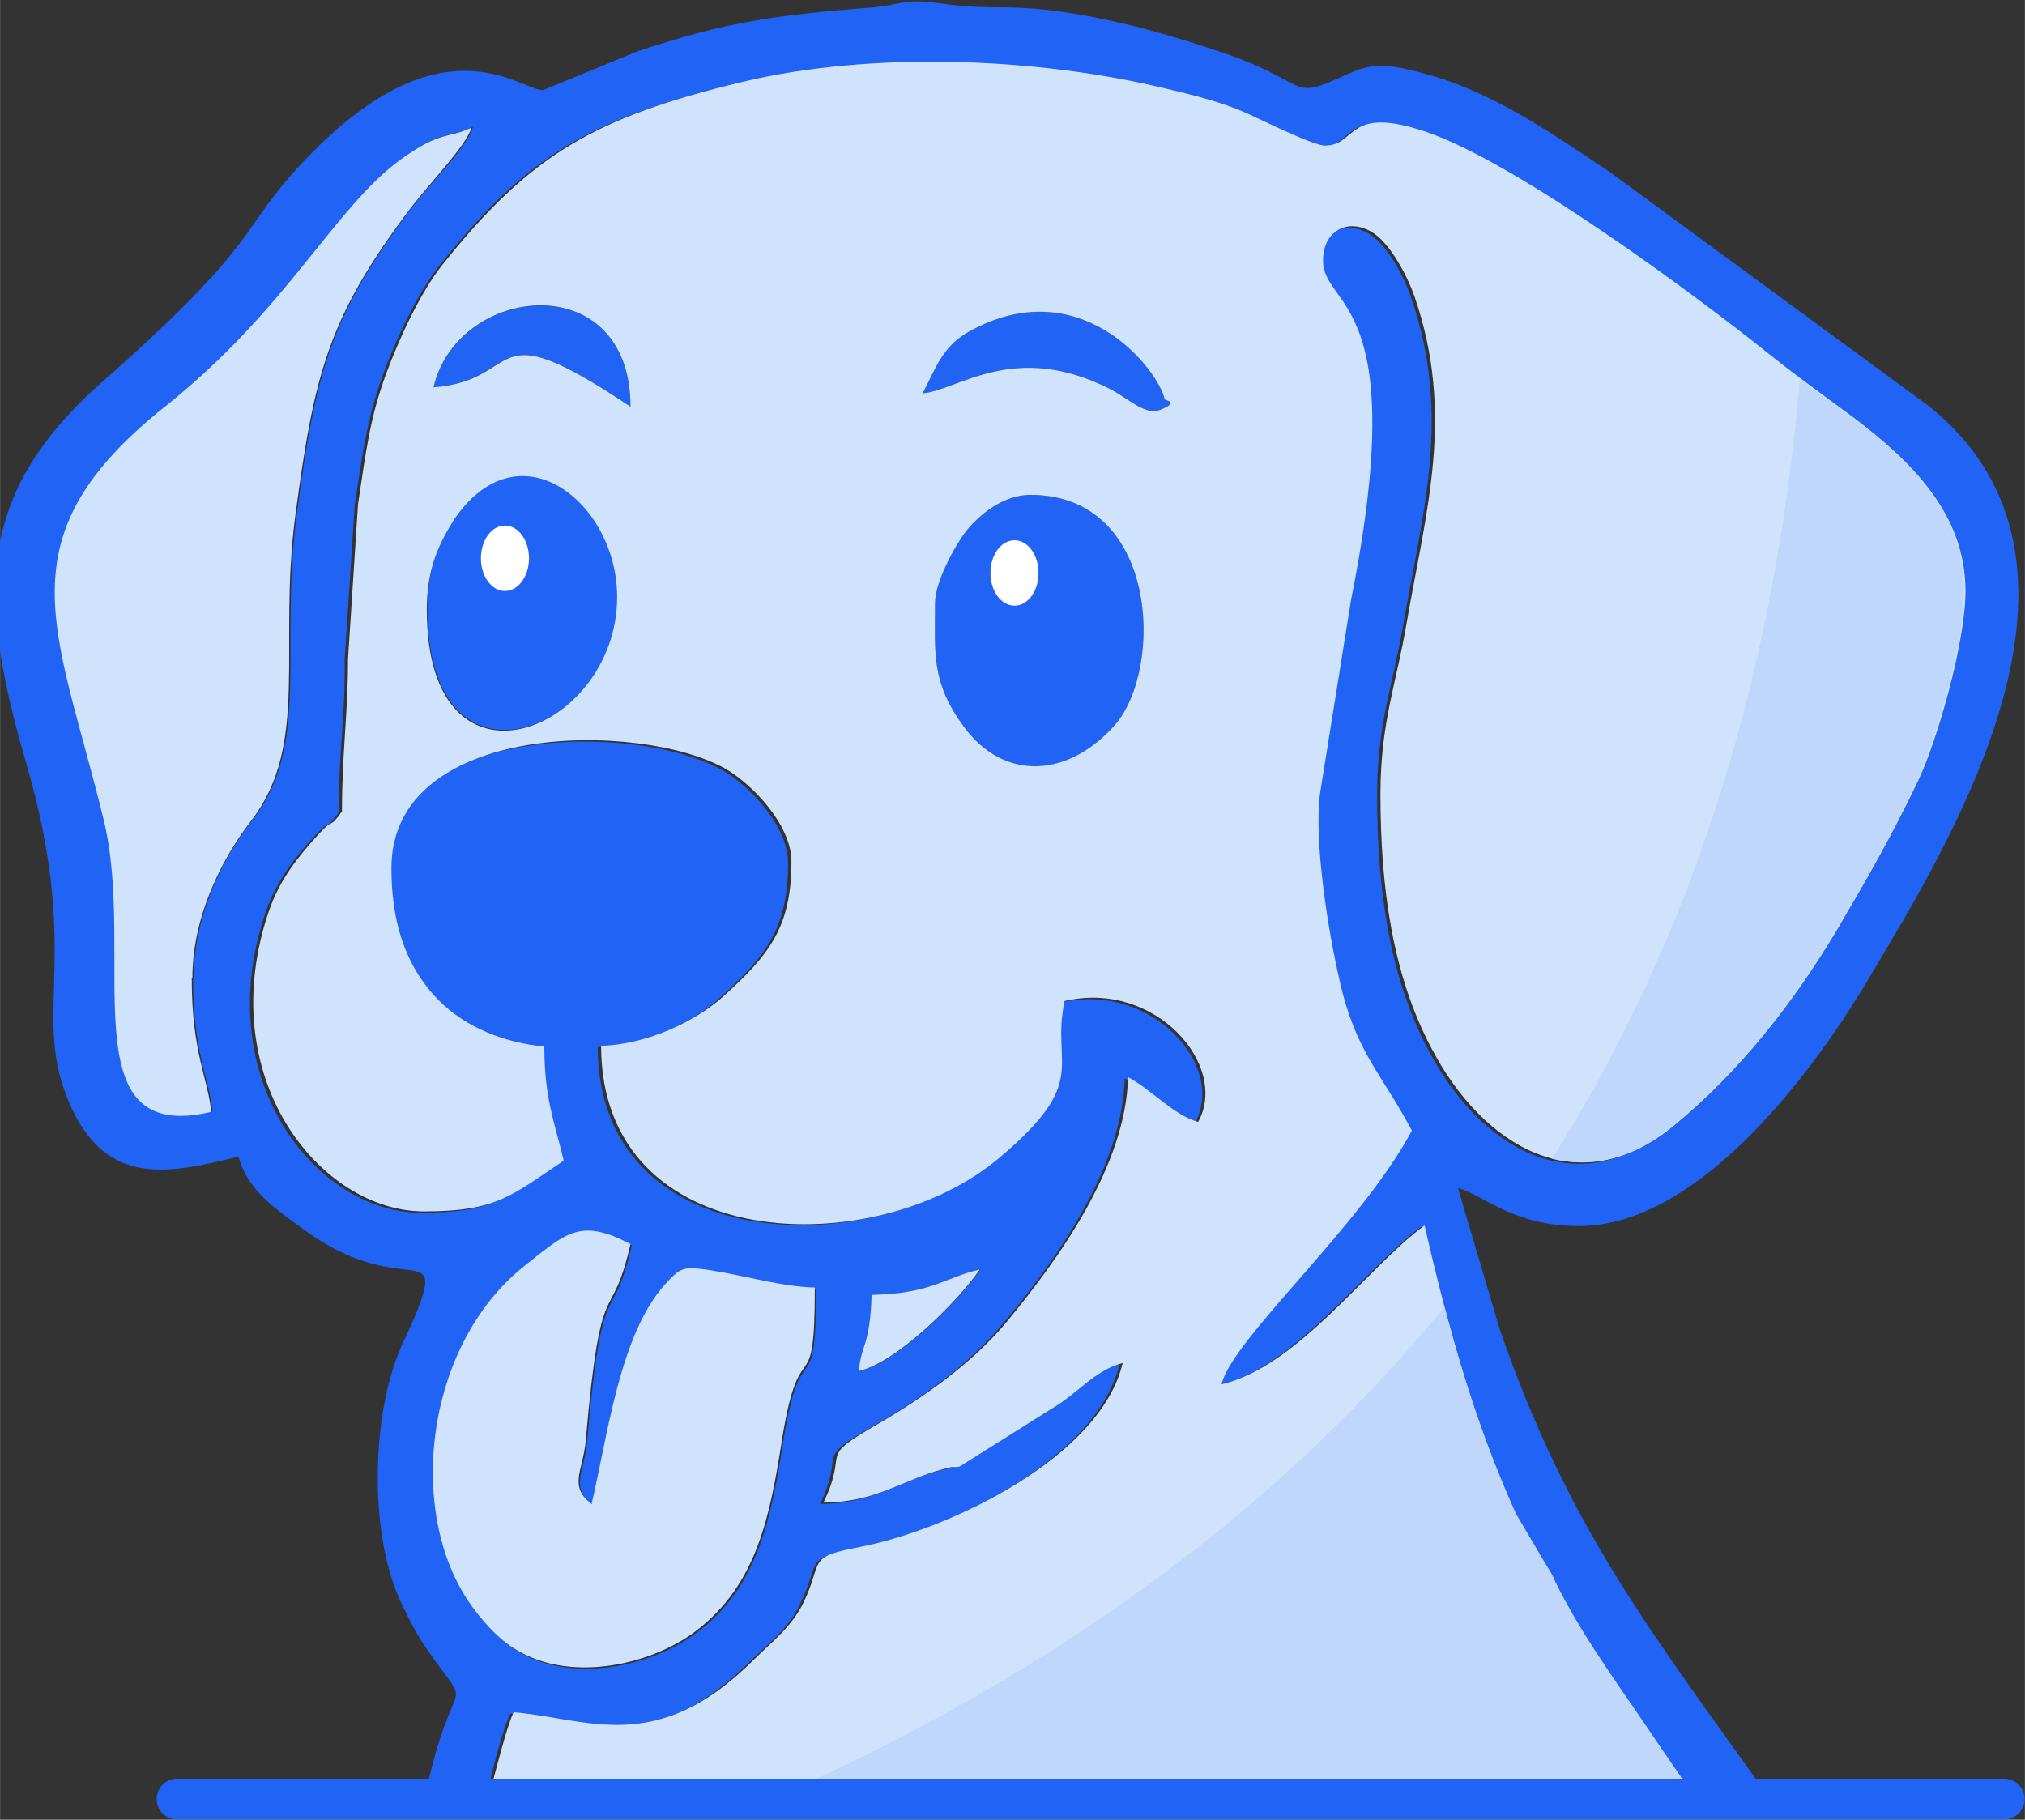 <svg xmlns:xlink="http://www.w3.org/1999/xlink" viewBox="0 0 30.32 27.25" style="shape-rendering:geometricPrecision; text-rendering:geometricPrecision; image-rendering:optimizeQuality; fill-rule:evenodd; clip-rule:evenodd" version="1.0" height="15.167mm" width="16.877mm" xml:space="preserve" xmlns="http://www.w3.org/2000/svg">
 <rect x="0" y="0" width="30.32" height="27.25" fill="#333333" stroke="none"/>
 <defs>
  <style type="text/css">
   
    .str0 {stroke:#2063F5;stroke-width:0.61;stroke-linecap:round;stroke-linejoin:round;stroke-miterlimit:22.926}
    .fil4 {fill:none}
    .fil0 {fill:#2063F5}
    .fil2 {fill:#BED7FB}
    .fil1 {fill:#CFE4FC}
    .fil3 {fill:white}
   
  </style>
 </defs>
 <g id="Camada_x0020_1">
  <g id="_2965037366208">
   <g>
    <path d="M7.27 26.94c0.02,-0.08 0.04,-0.16 0.06,-0.25 0.07,-0.29 0.21,-0.82 0.31,-1.03 1.11,0.09 2.13,0.67 3.59,-0.78 0.28,-0.28 0.57,-0.48 0.75,-0.86 0.32,-0.65 0.03,-0.68 0.87,-0.84 1.32,-0.25 3.58,-1.33 3.91,-2.75 -0.42,0.11 -0.68,0.46 -1.04,0.67l-1.4 0.88c-0.13,0.03 -0.04,-0.02 -0.25,0.04 -0.61,0.16 -1.01,0.5 -1.79,0.5 0.4,-0.83 -0.14,-0.63 0.82,-1.18 0.68,-0.39 1.4,-0.9 1.91,-1.51 0.79,-0.94 1.8,-2.35 1.83,-3.68 0.35,0.19 0.68,0.57 1.05,0.67 0.48,-0.85 -0.64,-2.12 -2,-1.81 -0.21,0.98 0.4,1.19 -0.98,2.35 -1.87,1.57 -5.96,1.44 -5.96,-1.68 0.71,-0.02 1.43,-0.37 1.83,-0.74 0.7,-0.63 1.02,-1.05 1.02,-2.02 0,-0.55 -0.58,-1.16 -0.99,-1.39 -1.28,-0.72 -5,-0.71 -5,1.49 0,0.76 0.18,1.45 0.7,1.97 0.41,0.41 1,0.65 1.59,0.7 0,0.78 0.15,1.12 0.29,1.71 -0.79,0.53 -1.01,0.76 -2.09,0.76 -1.56,0 -3.18,-2 -2.32,-4.51 0.16,-0.46 0.43,-0.81 0.75,-1.15 0.23,-0.25 0.13,-0.05 0.34,-0.33 0,-0.9 0.1,-1.44 0.09,-2.28l0.15 -2.32c0.12,-0.81 0.19,-1.31 0.42,-1.95 0.19,-0.52 0.52,-1.23 0.84,-1.63 1.33,-1.68 2.29,-2.22 4.48,-2.74 1.95,-0.47 4.45,-0.37 6.37,0.1 0.44,0.11 0.86,0.21 1.23,0.38 0.18,0.08 0.96,0.47 1.14,0.47 0.49,0 0.31,-0.63 1.53,-0.2 1.37,0.47 4.02,2.44 5.13,3.33 0.44,0.35 0.79,0.59 1.25,0.94 0.86,0.64 1.68,1.43 1.68,2.6 0,0.78 -0.43,2.25 -0.7,2.82 -0.4,0.85 -0.77,1.51 -1.24,2.28 -0.66,1.11 -1.45,2.1 -2.42,2.9 -1.43,1.19 -2.87,0.32 -3.64,-1.16 -0.58,-1.1 -0.76,-2.41 -0.76,-3.8 0,-1.08 0.24,-1.66 0.39,-2.55 0.29,-1.68 0.73,-3.13 0.12,-4.9 -0.11,-0.33 -0.35,-0.77 -0.6,-0.94 -0.37,-0.25 -0.77,-0.06 -0.77,0.4 0,0.73 1.33,0.53 0.42,5.08l-0.46 2.87c-0.11,0.73 0.13,2.16 0.29,2.84 0.25,1.08 0.63,1.38 1.08,2.24 -0.76,1.44 -2.69,3.13 -2.85,3.8 1.15,-0.27 2.19,-1.75 3.04,-2.38 0.36,1.56 0.74,2.93 1.37,4.33l0.46 0.78c0.09,0.13 0.11,0.21 0.19,0.36 0.43,0.83 1,1.58 1.49,2.32l0.55 0.8 1.18 0 -0.03 -0.04c-1.73,-2.44 -2.98,-3.98 -4.03,-7l-0.63 -2.13c0.38,0.1 0.82,0.57 1.81,0.57 1.84,0 3.57,-2.41 4.32,-3.67 1.27,-2.13 3.84,-6.27 0.92,-8.61l-4.77 -3.5c-0.75,-0.5 -1.68,-1.16 -2.65,-1.44 -0.98,-0.29 -1,-0.13 -1.63,0.12 -0.47,0.18 -0.41,-0.09 -1.46,-0.45 -0.9,-0.31 -2.25,-0.71 -3.39,-0.7 -0.47,0 -0.66,-0.03 -0.98,-0.07 -0.46,-0.06 -0.56,0.04 -0.93,0.07 -1.46,0.12 -2.14,0.2 -3.53,0.66l-1.41 0.58c-0.35,0 -1.5,-1.11 -3.54,1.02 -1.05,1.09 -0.58,1.16 -3.04,3.33 -1.93,1.7 -1.89,3.22 -1.15,5.76 0.79,2.73 0.13,3.64 0.56,4.86 0.54,1.52 1.57,1.25 2.61,1 0.14,0.52 0.58,0.8 0.99,1.1 1.38,1.01 2.06,0.19 1.72,1.12 -0.12,0.33 -0.22,0.48 -0.32,0.74 -0.4,1.01 -0.43,2.73 0.05,3.73 0.13,0.27 0.21,0.43 0.37,0.67 0.76,1.1 0.41,0.16 -0.03,2.28l0.85 0zm5.6 -6.41c0.03,-0.39 0.17,-0.38 0.19,-1.14 0.9,-0.02 1.09,-0.26 1.62,-0.38 -0.32,0.47 -1.24,1.39 -1.81,1.52zm-3.99 2c0.24,-1.02 0.42,-2.53 1.1,-3.28 0.22,-0.25 0.26,-0.27 0.67,-0.21 0.51,0.07 1.07,0.24 1.57,0.26 0,1.8 -0.22,0.58 -0.49,2.27 -0.18,1.14 -0.37,2.19 -1.3,2.88 -0.62,0.47 -1.78,0.77 -2.62,0.31 -0.28,-0.15 -0.5,-0.4 -0.69,-0.64 -1.04,-1.37 -0.75,-3.95 0.76,-5.15 0.61,-0.48 0.82,-0.73 1.58,-0.32 -0.3,1.3 -0.44,0.3 -0.67,2.94 -0.04,0.46 -0.27,0.69 0.1,0.96zm-5.99 -7.89c0,1.13 0.24,1.5 0.29,2 -2.15,0.51 -1.12,-2.34 -1.61,-4.38 -0.7,-2.88 -1.55,-4.21 0.93,-6.19 1.83,-1.46 2.53,-2.98 3.53,-3.7 0.59,-0.43 0.69,-0.3 1.05,-0.47 -0.07,0.28 -0.59,0.79 -0.9,1.19 -1.27,1.67 -1.46,2.54 -1.74,4.63 -0.26,1.99 0.22,3.43 -0.66,4.56 -0.48,0.61 -0.88,1.47 -0.88,2.35z" class="fil0"></path>
    <path d="M14 9.03c0,0.76 -0.06,1.18 0.43,1.85 0.61,0.83 1.57,0.77 2.26,-0.02 0.74,-0.84 0.66,-3.45 -1.26,-3.45 -0.41,0 -0.77,0.3 -0.97,0.55 -0.16,0.2 -0.46,0.74 -0.46,1.07z" class="fil0"></path>
    <path d="M6.4 9.12c0,2.97 2.85,1.84 2.85,-0.19 0,-1.42 -1.49,-2.61 -2.46,-1.13 -0.24,0.36 -0.39,0.73 -0.39,1.32z" class="fil0"></path>
    <path d="M13.81 5.89c0.53,-0.04 1.39,-0.8 2.82,-0.06 0.32,0.16 0.51,0.4 0.76,0.3 0.28,-0.12 0.06,-0.13 0.05,-0.15 -0.11,-0.47 -1.28,-1.94 -2.94,-1.01 -0.4,0.22 -0.49,0.55 -0.69,0.93z" class="fil0"></path>
    <path d="M6.49 5.8c1.39,-0.12 0.74,-1.19 2.95,0.29 0,-2.11 -2.59,-1.83 -2.95,-0.29z" class="fil0"></path>
    <path d="M14 9.03c0,-0.32 0.3,-0.86 0.46,-1.07 0.2,-0.25 0.56,-0.55 0.97,-0.55 1.92,0 2,2.61 1.26,3.45 -0.69,0.78 -1.65,0.85 -2.26,0.02 -0.49,-0.67 -0.43,-1.09 -0.43,-1.85zm-7.61 0.1c0,-0.58 0.16,-0.95 0.39,-1.32 0.97,-1.48 2.46,-0.29 2.46,1.13 0,2.03 -2.85,3.16 -2.85,0.19zm7.42 -3.23c0.2,-0.38 0.29,-0.7 0.69,-0.93 1.66,-0.93 2.83,0.54 2.94,1.01 0,0.02 0.23,0.03 -0.05,0.15 -0.24,0.1 -0.44,-0.13 -0.76,-0.3 -1.44,-0.74 -2.29,0.02 -2.82,0.06zm-7.32 -0.1c0.36,-1.55 2.95,-1.82 2.95,0.29 -2.21,-1.48 -1.56,-0.4 -2.95,-0.29zm18.9 21.14l-0.55 -0.8c-0.49,-0.74 -1.06,-1.49 -1.49,-2.32 -0.08,-0.15 -0.1,-0.24 -0.19,-0.36l-0.46 -0.78c-0.63,-1.4 -1.01,-2.77 -1.37,-4.33 -0.85,0.62 -1.89,2.11 -3.04,2.38 0.16,-0.68 2.09,-2.37 2.85,-3.8 -0.46,-0.87 -0.84,-1.17 -1.08,-2.24 -0.16,-0.68 -0.4,-2.11 -0.29,-2.84l0.46 -2.87c0.91,-4.55 -0.42,-4.35 -0.42,-5.08 0,-0.47 0.41,-0.65 0.77,-0.4 0.24,0.17 0.48,0.6 0.6,0.94 0.61,1.77 0.17,3.22 -0.12,4.9 -0.15,0.89 -0.39,1.48 -0.39,2.55 0,1.4 0.18,2.7 0.76,3.8 0.77,1.48 2.21,2.35 3.64,1.16 0.97,-0.8 1.76,-1.8 2.42,-2.9 0.46,-0.78 0.84,-1.44 1.24,-2.28 0.27,-0.57 0.7,-2.04 0.7,-2.82 0,-1.16 -0.82,-1.95 -1.68,-2.6 -0.46,-0.34 -0.81,-0.59 -1.25,-0.94 -1.11,-0.89 -3.77,-2.86 -5.13,-3.33 -1.22,-0.42 -1.05,0.2 -1.53,0.2 -0.18,0 -0.96,-0.39 -1.14,-0.47 -0.37,-0.17 -0.8,-0.28 -1.23,-0.38 -1.93,-0.47 -4.42,-0.57 -6.37,-0.1 -2.19,0.53 -3.15,1.07 -4.48,2.74 -0.32,0.4 -0.65,1.11 -0.84,1.63 -0.24,0.65 -0.3,1.15 -0.42,1.95l-0.15 2.32c0,0.84 -0.09,1.38 -0.09,2.28 -0.2,0.28 -0.11,0.08 -0.34,0.33 -0.32,0.35 -0.59,0.69 -0.75,1.15 -0.86,2.5 0.76,4.51 2.32,4.51 1.08,0 1.3,-0.23 2.09,-0.76 -0.14,-0.59 -0.29,-0.93 -0.29,-1.71 -0.58,-0.05 -1.18,-0.28 -1.59,-0.7 -0.51,-0.52 -0.7,-1.2 -0.7,-1.97 0,-2.2 3.72,-2.21 5,-1.49 0.4,0.23 0.99,0.84 0.99,1.39 0,0.97 -0.32,1.39 -1.02,2.02 -0.4,0.36 -1.12,0.72 -1.83,0.74 0,3.13 4.09,3.26 5.96,1.68 1.38,-1.16 0.77,-1.37 0.98,-2.35 1.35,-0.32 2.47,0.96 2,1.81 -0.37,-0.1 -0.69,-0.48 -1.05,-0.67 -0.03,1.33 -1.05,2.74 -1.83,3.68 -0.51,0.61 -1.24,1.12 -1.91,1.51 -0.95,0.55 -0.42,0.35 -0.82,1.18 0.78,0 1.18,-0.34 1.79,-0.5 0.21,-0.06 0.12,-0.01 0.25,-0.04l1.4 -0.88c0.36,-0.21 0.62,-0.56 1.04,-0.67 -0.33,1.41 -2.59,2.49 -3.91,2.75 -0.84,0.16 -0.56,0.19 -0.87,0.84 -0.19,0.38 -0.47,0.58 -0.75,0.86 -1.46,1.45 -2.48,0.87 -3.59,0.78 -0.1,0.21 -0.23,0.74 -0.31,1.03 -0.02,0.08 -0.04,0.17 -0.06,0.25l18.13 0z" class="fil1"></path>
    <path d="M11.56 26.94c4.22,-1.87 7.57,-4.32 10.07,-7.37 0.28,1.08 0.61,2.08 1.07,3.1l0.46 0.78c0.09,0.13 0.11,0.21 0.19,0.36 0.43,0.83 1,1.58 1.49,2.32l0.55 0.8 -13.84 0zm11.68 -9.59c2.09,-3.31 3.33,-7.2 3.71,-11.67 0.25,0.19 0.49,0.36 0.78,0.57 0.86,0.64 1.68,1.43 1.68,2.6 0,0.78 -0.43,2.25 -0.7,2.82 -0.4,0.85 -0.77,1.51 -1.24,2.28 -0.66,1.11 -1.45,2.1 -2.42,2.9 -0.62,0.52 -1.25,0.64 -1.82,0.5z" class="fil2"></path>
    <path d="M2.88 14.64c0,-0.88 0.41,-1.74 0.88,-2.35 0.88,-1.14 0.4,-2.58 0.66,-4.56 0.28,-2.09 0.47,-2.96 1.74,-4.63 0.31,-0.4 0.82,-0.92 0.9,-1.19 -0.36,0.17 -0.45,0.04 -1.05,0.47 -1,0.72 -1.7,2.24 -3.53,3.7 -2.49,1.98 -1.63,3.32 -0.93,6.19 0.5,2.04 -0.54,4.89 1.61,4.38 -0.04,-0.49 -0.29,-0.87 -0.29,-2z" class="fil1"></path>
    <path d="M8.87 22.53c-0.37,-0.27 -0.14,-0.5 -0.1,-0.96 0.23,-2.64 0.37,-1.64 0.67,-2.94 -0.76,-0.4 -0.97,-0.16 -1.58,0.32 -1.52,1.2 -1.8,3.78 -0.76,5.15 0.19,0.25 0.41,0.49 0.69,0.64 0.84,0.46 2,0.16 2.62,-0.31 0.93,-0.7 1.12,-1.74 1.3,-2.88 0.27,-1.69 0.49,-0.47 0.49,-2.27 -0.49,-0.01 -1.05,-0.18 -1.57,-0.26 -0.41,-0.06 -0.44,-0.04 -0.67,0.21 -0.68,0.75 -0.86,2.26 -1.1,3.28z" class="fil1"></path>
    <path d="M12.86 20.53c0.57,-0.13 1.49,-1.05 1.81,-1.52 -0.53,0.12 -0.71,0.36 -1.62,0.38 -0.02,0.76 -0.16,0.75 -0.19,1.14z" class="fil1"></path>
    <path d="M7.56 7.87c0.2,0 0.36,0.22 0.36,0.49 0,0.27 -0.16,0.49 -0.36,0.49 -0.2,0 -0.36,-0.22 -0.36,-0.49 0,-0.27 0.16,-0.49 0.36,-0.49z" class="fil3"></path>
    <path d="M15.19 8.09c0.2,0 0.36,0.22 0.36,0.49 0,0.27 -0.16,0.49 -0.36,0.49 -0.2,0 -0.36,-0.22 -0.36,-0.49 0,-0.27 0.16,-0.49 0.36,-0.49z" class="fil3"></path>
   </g>
   <path d="M2.65 26.94l27.36 0" class="fil4 str0"></path>
  </g>
 </g>
</svg>
